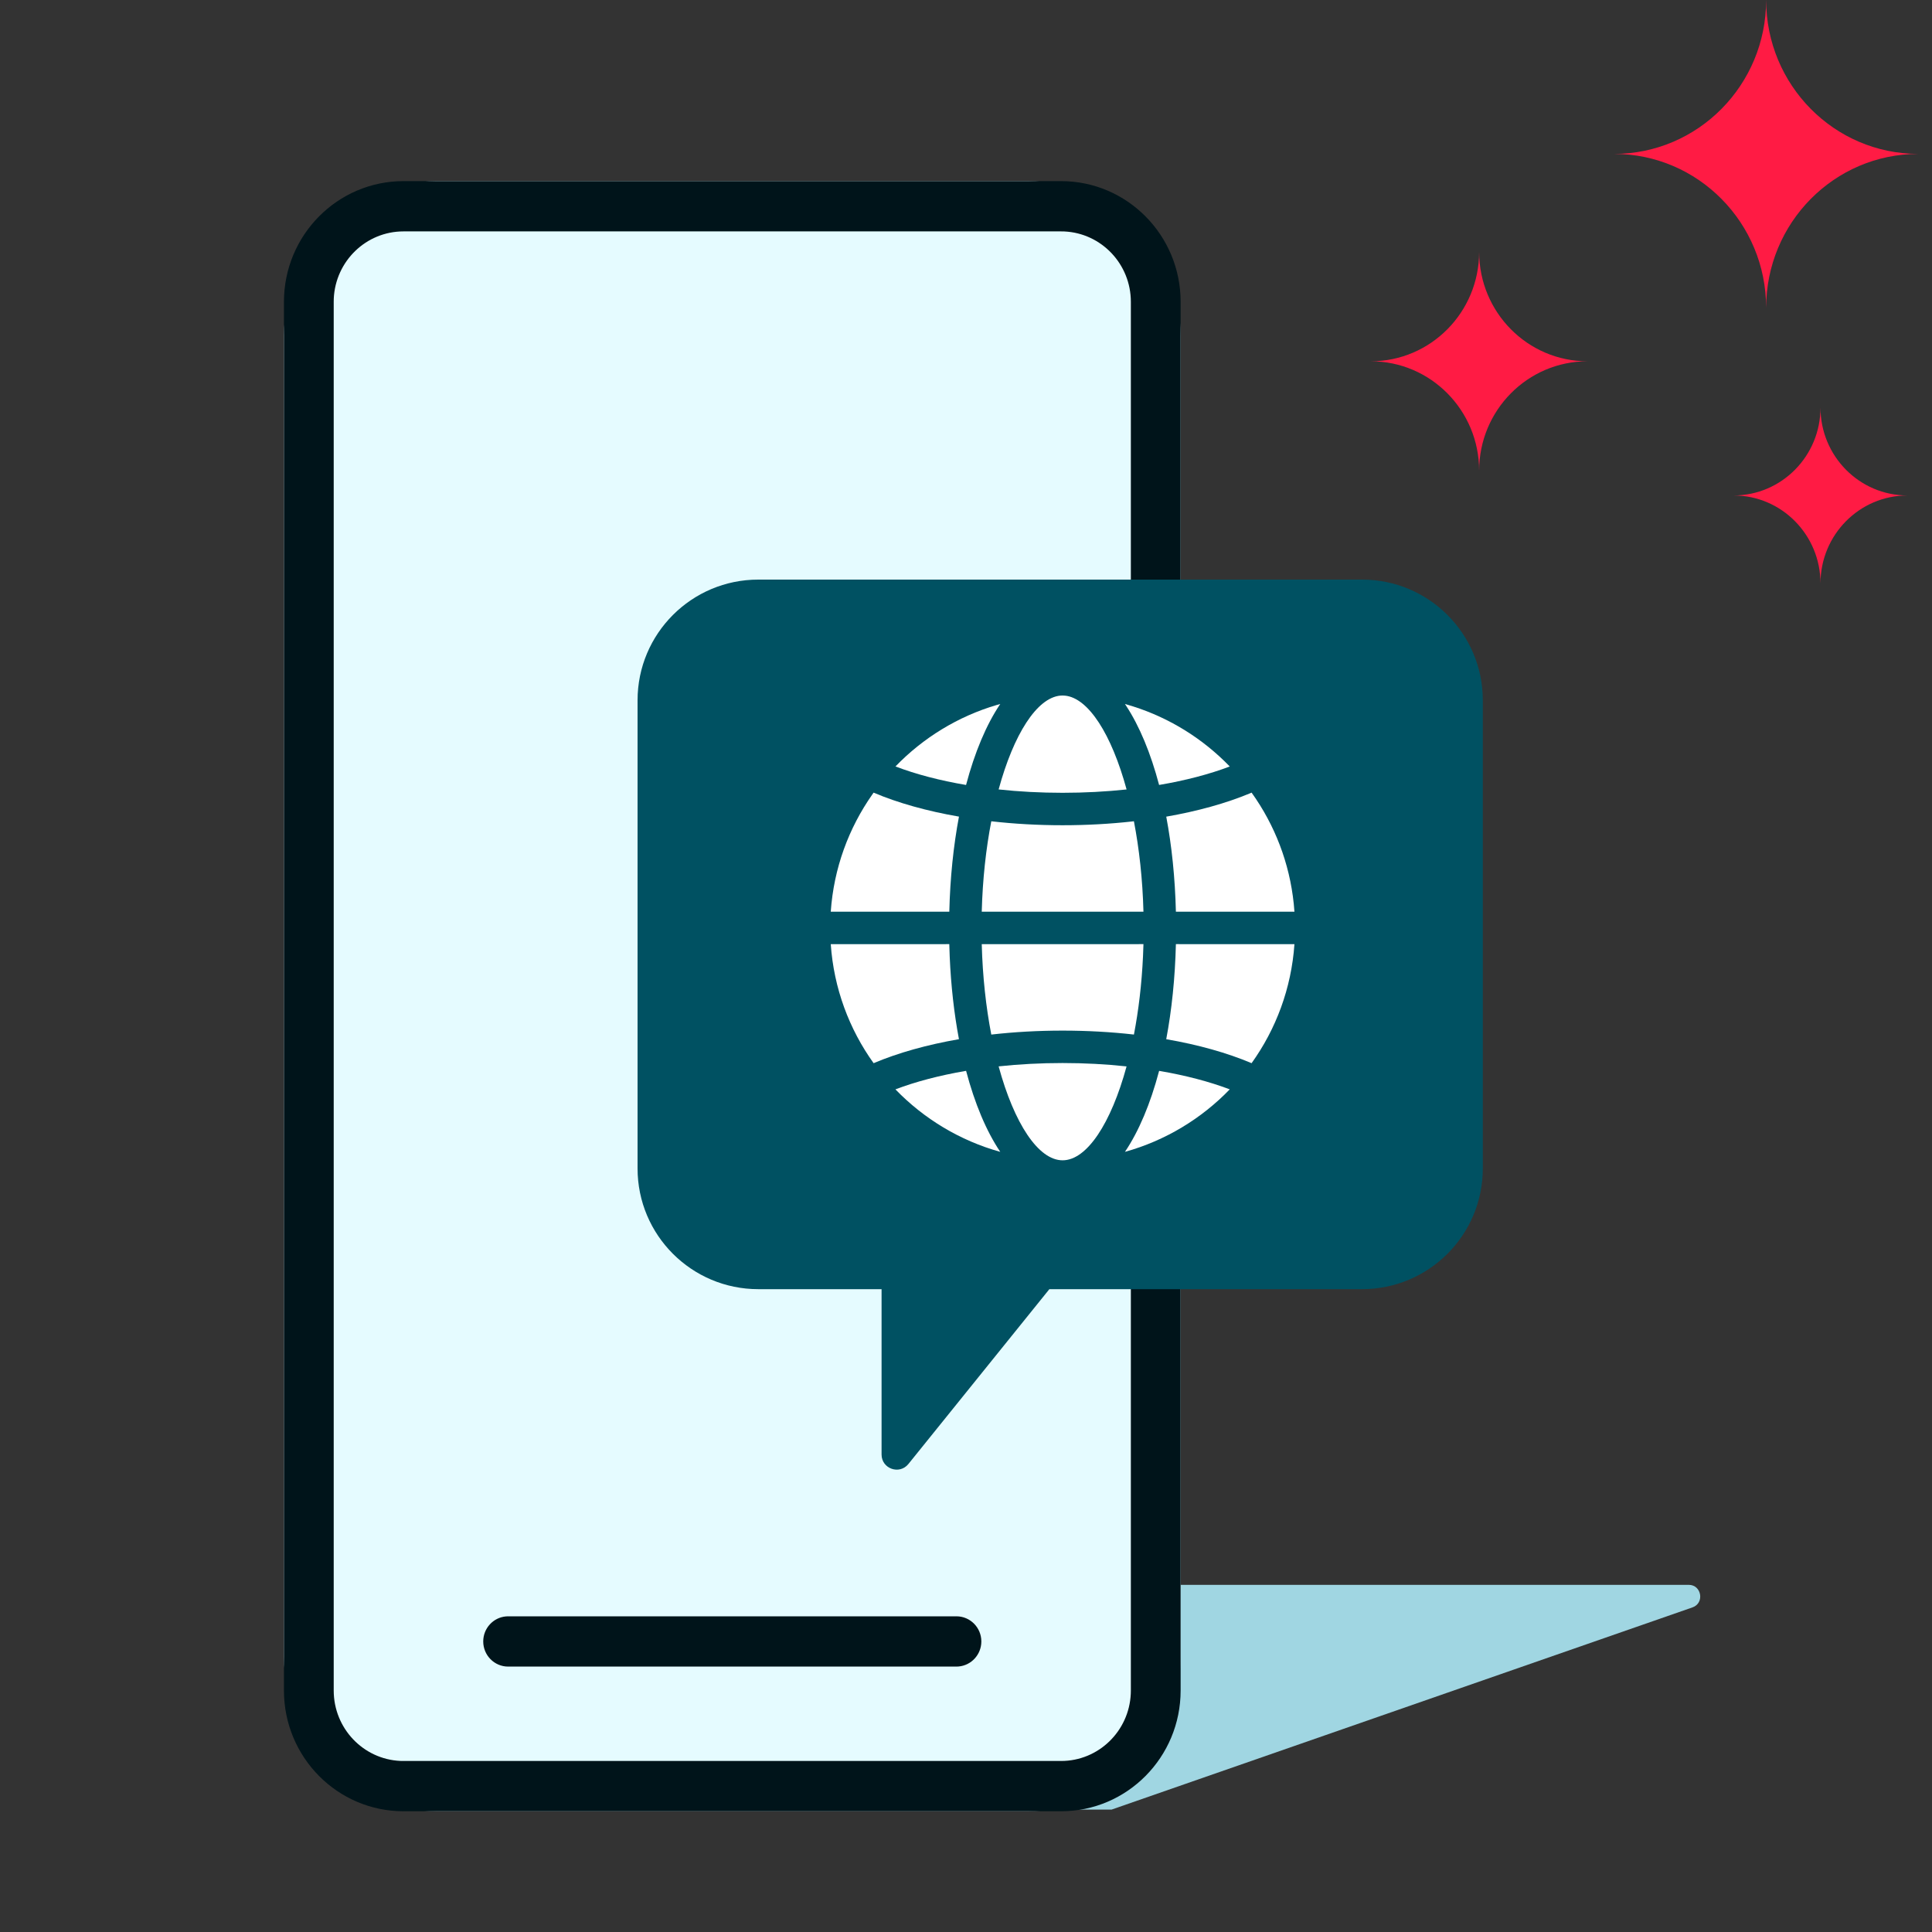 <svg width="100" height="100" viewBox="0 0 100 100" fill="none" xmlns="http://www.w3.org/2000/svg">
<rect x="0" y="0" width="100" height="100" fill="#333333" stroke="none"/>
<path fill-rule="evenodd" clip-rule="evenodd" d="M42.882 82.031L87.409 82.031C88.079 82.031 88.237 82.978 87.603 83.198L57.535 93.664H20.498L42.882 82.031Z" fill="#A0D6E2"/>
<path d="M14.697 17.375C14.697 12.957 18.243 9.375 22.618 9.375H53.188C57.563 9.375 61.109 12.957 61.109 17.375V85.75C61.109 90.168 57.563 93.75 53.188 93.75H22.618C18.243 93.75 14.697 90.168 14.697 85.75V17.375Z" fill="#E5FBFF"/>
<path fill-rule="evenodd" clip-rule="evenodd" d="M61.109 15.625C61.109 12.173 58.339 9.375 54.921 9.375H20.885C17.467 9.375 14.697 12.173 14.697 15.625V87.5C14.697 90.952 17.467 93.75 20.885 93.75H54.921C58.339 93.75 61.109 90.952 61.109 87.5V15.625ZM20.885 11.977H54.921L55.086 11.98C57.005 12.068 58.533 13.666 58.533 15.625V87.5L58.529 87.667C58.443 89.605 56.86 91.148 54.921 91.148H20.885L20.72 91.145C18.801 91.057 17.273 89.459 17.273 87.5V15.625L17.276 15.458C17.363 13.521 18.945 11.977 20.885 11.977Z" fill="#00141A"/>
<path d="M49.506 83.66C50.217 83.66 50.794 84.243 50.794 84.961C50.794 85.641 50.276 86.2 49.617 86.257L49.506 86.262H26.3C25.589 86.262 25.012 85.679 25.012 84.961C25.012 84.28 25.529 83.722 26.189 83.665L26.3 83.66H49.506Z" fill="#00141A"/>
<path fill-rule="evenodd" clip-rule="evenodd" d="M89.728 25.645C92.212 25.645 94.228 27.684 94.228 30.198C94.228 27.684 96.243 25.645 98.729 25.645C96.243 25.645 94.228 23.608 94.228 21.094C94.228 23.608 92.212 25.645 89.728 25.645Z" fill="#FF1B44"/>
<path fill-rule="evenodd" clip-rule="evenodd" d="M76.56 13.037C76.56 16.165 74.048 18.7 70.952 18.7C74.048 18.7 76.56 21.237 76.56 24.365C76.56 21.237 79.07 18.7 82.168 18.7C79.07 18.7 76.56 16.165 76.56 13.037Z" fill="#FF1B44"/>
<path fill-rule="evenodd" clip-rule="evenodd" d="M91.415 0C91.415 4.4 87.888 7.966 83.54 7.966C87.888 7.966 91.415 11.534 91.415 15.933C91.415 11.534 94.941 7.966 99.291 7.966C94.941 7.966 91.415 4.4 91.415 0Z" fill="#FF1B44"/>
<path fill-rule="evenodd" clip-rule="evenodd" d="M76.75 36.25C76.75 32.798 73.952 30 70.5 30H39.25C35.798 30 33 32.798 33 36.25V60.477C33 63.928 35.798 66.727 39.25 66.727H45.63V75.286C45.63 76.023 46.557 76.35 47.019 75.776L54.315 66.727H70.5C73.952 66.727 76.75 63.928 76.75 60.477V36.25Z" fill="#005162"/>
<path fill-rule="evenodd" clip-rule="evenodd" d="M55 55.022C53.862 55.022 52.75 55.082 51.689 55.195C52.494 58.153 53.745 60.057 55 60.057C56.254 60.057 57.506 58.152 58.311 55.197C57.251 55.082 56.139 55.022 55 55.022Z" fill="white"/>
<path fill-rule="evenodd" clip-rule="evenodd" d="M50.005 55.428L49.968 55.433C48.626 55.664 47.398 55.986 46.347 56.385C47.816 57.905 49.68 59.038 51.773 59.62C51.05 58.546 50.45 57.112 50.005 55.428Z" fill="white"/>
<path fill-rule="evenodd" clip-rule="evenodd" d="M59.997 55.428L59.99 55.449C59.546 57.125 58.948 58.551 58.227 59.62C60.321 59.038 62.185 57.904 63.652 56.385C62.593 55.983 61.354 55.659 59.997 55.428Z" fill="white"/>
<path fill-rule="evenodd" clip-rule="evenodd" d="M49.135 48.868L43 48.869C43.158 51.158 43.956 53.271 45.218 55.03C46.478 54.496 47.981 54.075 49.635 53.788C49.386 52.465 49.222 51.028 49.157 49.519L49.135 48.868Z" fill="white"/>
<path fill-rule="evenodd" clip-rule="evenodd" d="M67 48.869L60.864 48.868C60.822 50.615 60.65 52.276 60.364 53.789C62.02 54.075 63.523 54.496 64.782 55.03C66.043 53.271 66.842 51.158 67 48.869Z" fill="white"/>
<path fill-rule="evenodd" clip-rule="evenodd" d="M59.185 48.868L50.815 48.869C50.859 50.55 51.036 52.133 51.309 53.549C52.492 53.414 53.732 53.344 55 53.344C56.268 53.344 57.508 53.414 58.692 53.548C58.93 52.309 59.095 50.943 59.162 49.494L59.185 48.868Z" fill="white"/>
<path fill-rule="evenodd" clip-rule="evenodd" d="M45.217 41.027L45.153 41.119C43.929 42.86 43.155 44.94 43 47.19L49.136 47.19C49.178 45.443 49.35 43.782 49.636 42.268C47.98 41.982 46.477 41.561 45.217 41.027Z" fill="white"/>
<path fill-rule="evenodd" clip-rule="evenodd" d="M58.691 42.508L58.608 42.518C57.45 42.647 56.238 42.714 55 42.714C53.732 42.714 52.493 42.644 51.309 42.509C51.035 43.925 50.859 45.509 50.815 47.19H59.185C59.141 45.509 58.964 43.925 58.691 42.508Z" fill="white"/>
<path fill-rule="evenodd" clip-rule="evenodd" d="M64.782 41.026L64.707 41.059C63.464 41.578 61.988 41.987 60.365 42.27C60.65 43.782 60.822 45.443 60.864 47.19L67 47.19C66.852 45.043 66.141 43.05 65.013 41.36L64.782 41.026Z" fill="white"/>
<path fill-rule="evenodd" clip-rule="evenodd" d="M55 36L54.883 36.005C53.668 36.119 52.469 37.997 51.689 40.861C52.749 40.976 53.861 41.035 55 41.035C56.138 41.035 57.251 40.975 58.312 40.862C57.534 38.007 56.34 36.133 55.13 36.007L55 36Z" fill="white"/>
<path fill-rule="evenodd" clip-rule="evenodd" d="M51.773 36.438L51.606 36.485C49.581 37.08 47.777 38.193 46.349 39.671C47.407 40.075 48.646 40.399 50.003 40.63C50.449 38.945 51.049 37.511 51.773 36.438Z" fill="white"/>
<path fill-rule="evenodd" clip-rule="evenodd" d="M58.227 36.438L58.282 36.521C58.981 37.584 59.562 38.988 59.995 40.629C61.354 40.399 62.593 40.075 63.652 39.673C62.282 38.255 60.567 37.172 58.642 36.562L58.227 36.438Z" fill="white"/>
</svg>
